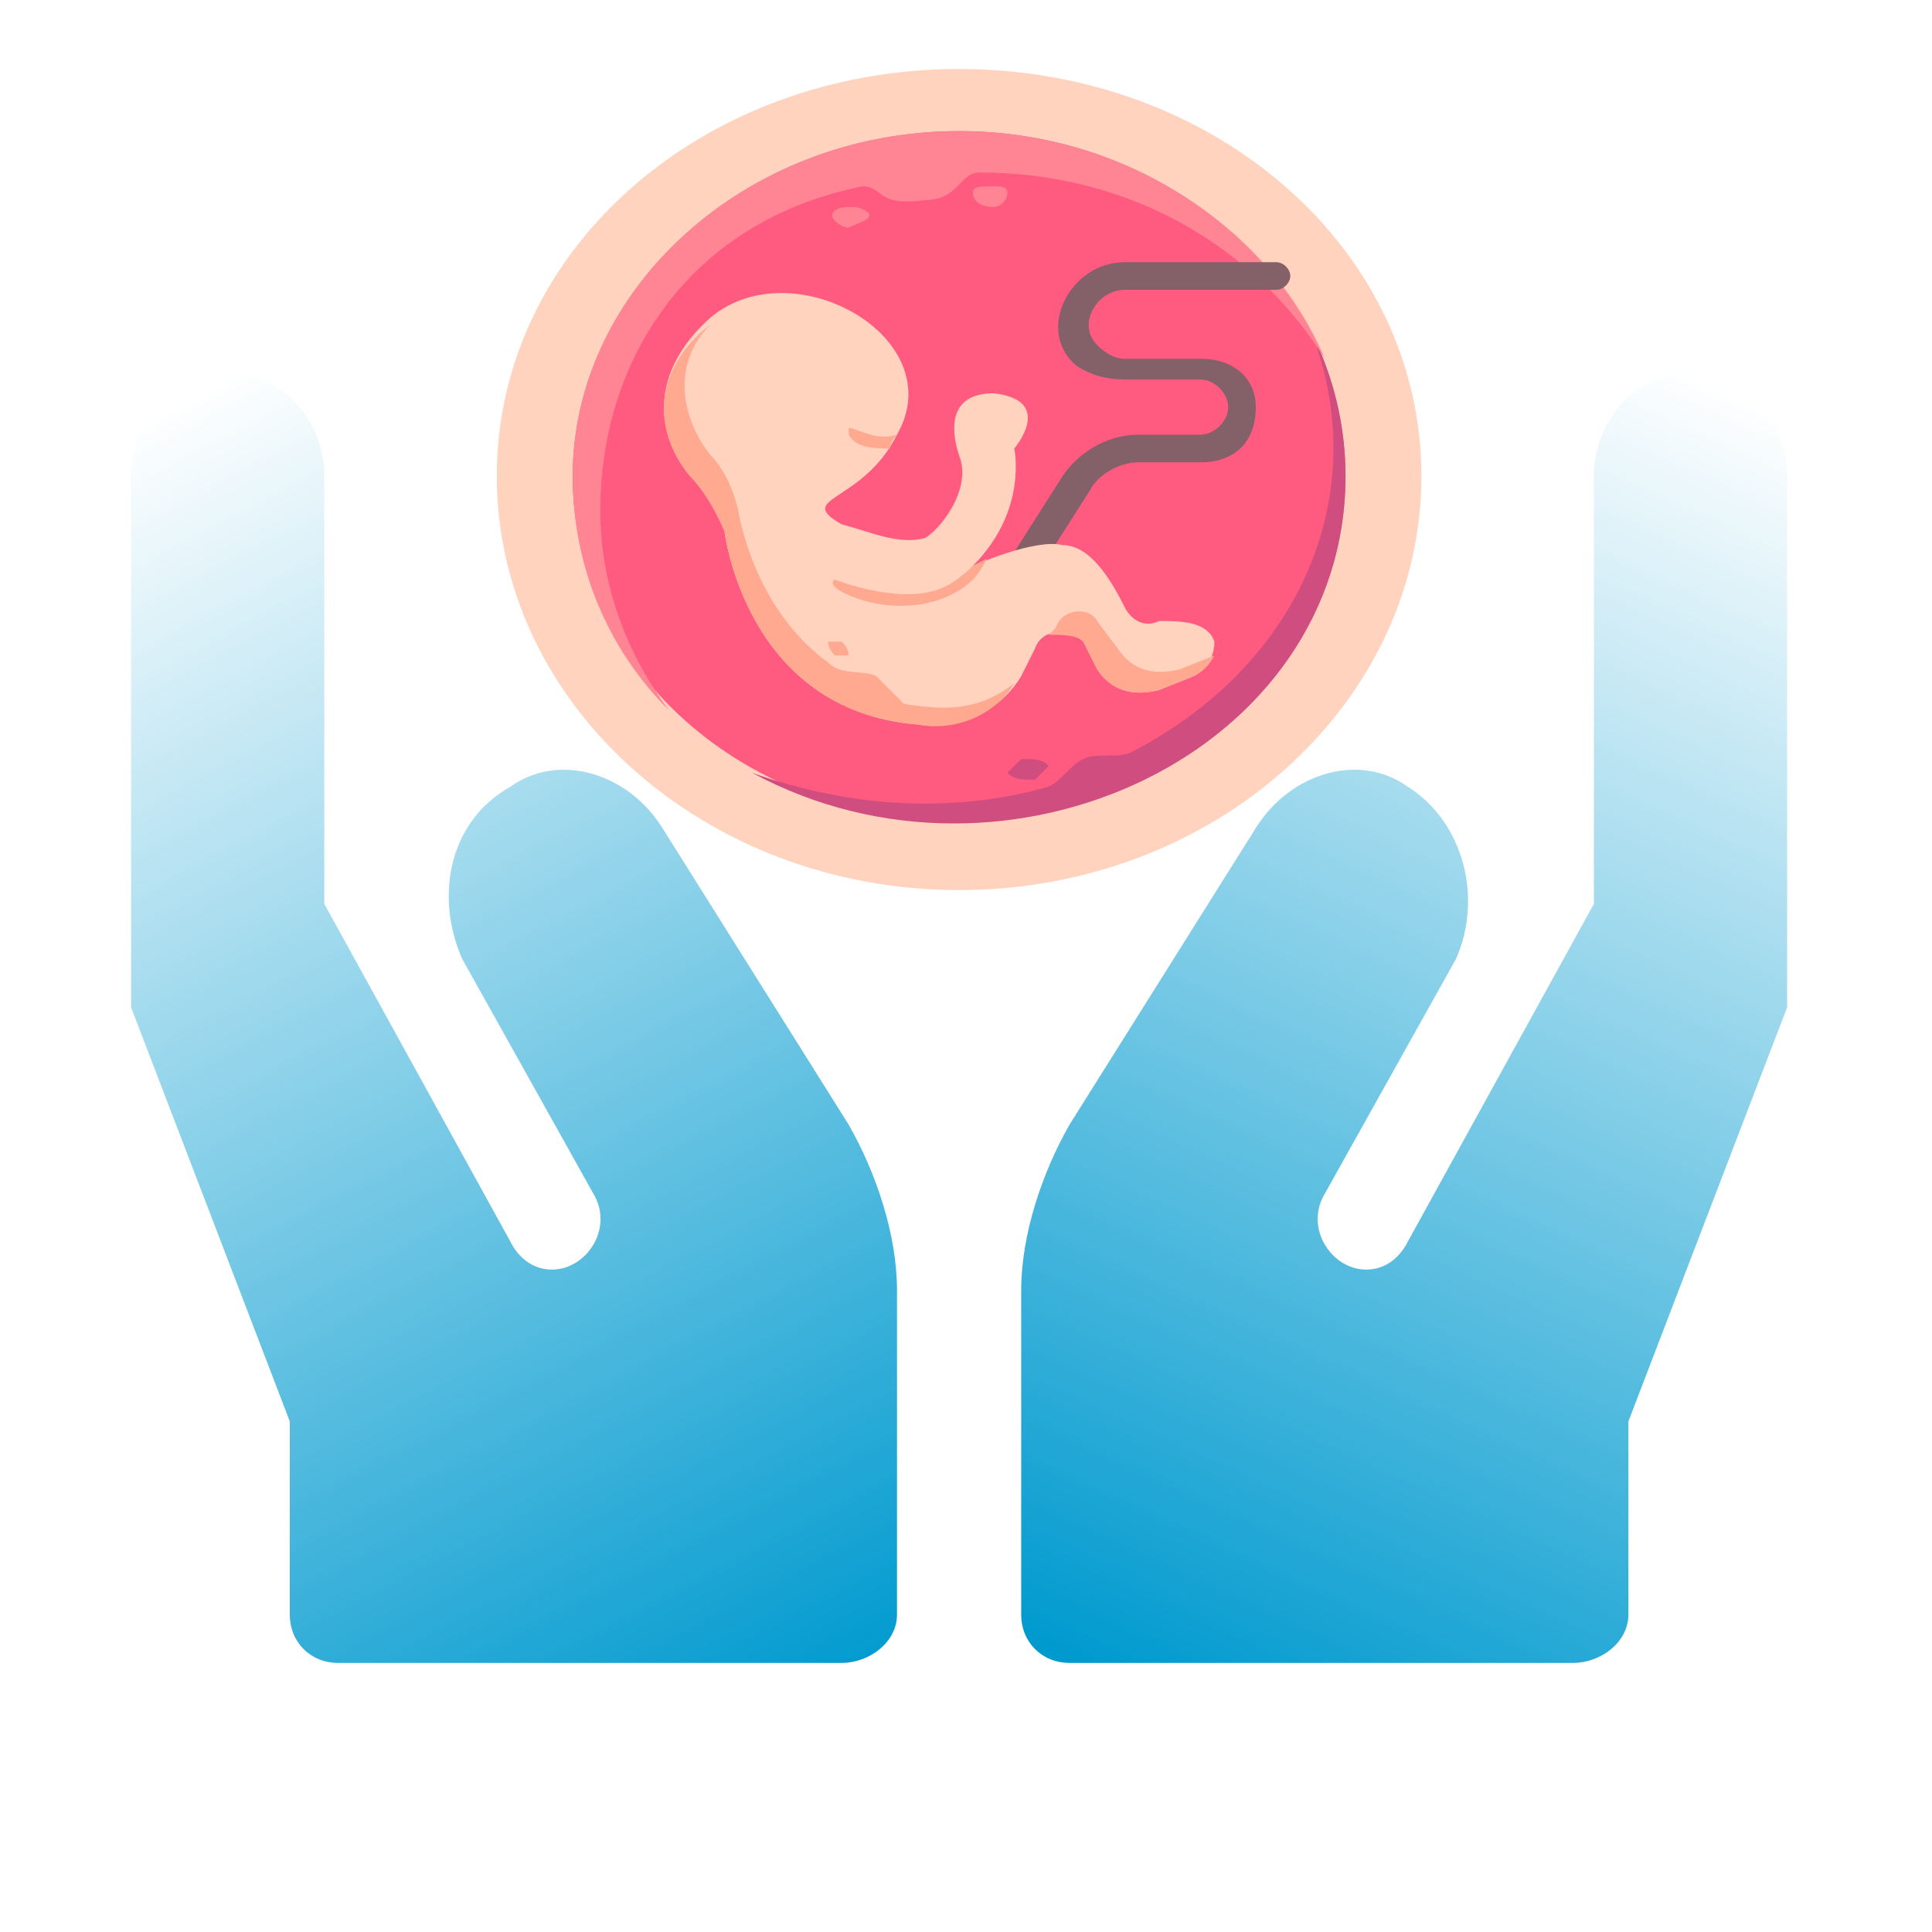<svg version="1.2" xmlns="http://www.w3.org/2000/svg" viewBox="0 0 28 28" width="28" height="28">
	<title>Nouveau projet</title>
	<defs>
		<linearGradient id="g1" x1="15.9" y1="24.2" x2="24.5" y2="5.4" gradientUnits="userSpaceOnUse">
			<stop offset="0" stop-color="#009acf"/>
			<stop offset="1" stop-color="#009acf" stop-opacity="0"/>
		</linearGradient>
		<linearGradient id="g2" x1="13" y1="24.1" x2="3.2" y2="5.5" gradientUnits="userSpaceOnUse">
			<stop offset="0" stop-color="#009acf"/>
			<stop offset="1" stop-color="#009acf" stop-opacity="0"/>
		</linearGradient>
	</defs>
	<style>
		tspan { white-space:pre } 
		.s0 { fill: url(#g1) } 
		.s1 { fill: url(#g2) } 
		.s2 { fill: #ffd3be } 
		.s3 { fill: #ff5a7f } 
		.s4 { fill: #d04d7f } 
		.s5 { fill: #ff8595 } 
		.s6 { fill: #846069 } 
		.s7 { fill: #ffa991 } 
	</style>
	<g id="layer1">
		<g id="g838">
			<path id="path834" class="s0" d="m25.9 6.9v7.7l-2.3 6v2.8c0 0.4-0.4 0.7-0.8 0.7h-7.3c-0.4 0-0.7-0.3-0.7-0.7v-4.7c0-0.8 0.3-1.7 0.7-2.4l2.7-4.3c0.5-0.8 1.5-1.1 2.2-0.6c0.8 0.5 1.1 1.6 0.7 2.5l-1.9 3.4c-0.3 0.5 0.1 1.1 0.6 1.1c0.3 0 0.5-0.2 0.6-0.4l2.7-4.9v-6.2c0-0.8 0.6-1.5 1.4-1.5c0.7 0 1.4 0.6 1.4 1.5z" />
			<path id="path836" class="s1" d="m12.3 16.3c0.4 0.7 0.7 1.6 0.7 2.4v4.7c0 0.4-0.4 0.7-0.8 0.7h-7.3c-0.4 0-0.7-0.3-0.7-0.7v-2.8l-2.3-6v-7.7c0-0.9 0.6-1.5 1.4-1.5c0.8 0 1.4 0.7 1.4 1.5v6.2l2.7 4.9c0.1 0.2 0.3 0.4 0.6 0.4c0.5 0 0.9-0.6 0.6-1.1l-1.9-3.4c-0.4-0.9-0.2-2 0.7-2.5c0.7-0.5 1.7-0.2 2.2 0.6z" />
			<g id="g997">
				<path id="circle942" class="s2" d="m13.9 12.9c-3.7 0-6.7-2.7-6.7-6c0-3.3 3-5.9 6.7-5.9c3.7 0 6.7 2.6 6.7 5.9c0 3.3-3 6-6.7 6z" />
				<path id="circle944" class="s3" d="m13.9 11.9c-3.1 0-5.6-2.2-5.6-5c0-2.7 2.5-5 5.6-5c3.1 0 5.6 2.3 5.6 5c0 2.8-2.5 5-5.6 5z" />
				<path id="path946" class="s4" d="m19 4.8c0.9 2.3-0.1 4.8-2.6 6.1c-0.2 0.1-0.5 0-0.7 0.1c-0.2 0.1-0.3 0.3-0.5 0.4c-1.4 0.4-2.9 0.3-4.3-0.2c3.7 2 8.6-0.3 8.6-4.3q0-1.1-0.5-2.1z" />
				<path id="path948" class="s5" d="m9.7 10.3c-0.9-0.9-1.4-2.1-1.4-3.4c0-2.7 2.5-5 5.6-5c2.4 0 4.5 1.4 5.3 3.3c-1-1.6-2.8-2.7-5-2.7c-0.3 0-0.3 0.4-0.8 0.4c-0.7 0.1-0.6-0.2-0.9-0.2c-2.5 0.5-3.8 2.5-3.8 4.7c0 1.1 0.4 2.1 1 2.9z" />
				<path id="path950" class="s6" d="m14.9 8.3c-0.2 0-0.3-0.1-0.2-0.3l0.7-1.1c0.2-0.3 0.6-0.6 1.1-0.6h0.9c0.2 0 0.4-0.2 0.4-0.4c0-0.2-0.2-0.4-0.4-0.4h-1.1q-0.4 0-0.7-0.2c-0.6-0.5-0.1-1.5 0.7-1.5h2.2c0.1 0 0.2 0.1 0.2 0.2c0 0.1-0.1 0.2-0.2 0.2h-2.2c-0.4 0-0.7 0.5-0.4 0.8q0.2 0.2 0.4 0.2h1.1c0.5 0 0.8 0.3 0.8 0.7c0 0.5-0.3 0.8-0.8 0.8h-0.9c-0.3 0-0.6 0.2-0.7 0.4l-0.7 1.1q-0.1 0.1-0.2 0.1z" />
				<path id="path952" class="s2" d="m14.8 9.8c-0.3 0.5-0.9 0.8-1.5 0.7c-2.5-0.2-2.8-2.8-2.8-2.8c0 0-0.2-0.5-0.5-0.8c-0.5-0.6-0.6-1.5 0.3-2.3c1.2-1 3.5 0.3 2.7 1.7c-0.5 1-1.5 0.9-0.8 1.3c0.4 0.1 0.8 0.3 1.2 0.2c0.2-0.1 0.7-0.7 0.5-1.2c-0.1-0.3-0.2-0.9 0.5-0.9c0.9 0.1 0.3 0.8 0.3 0.8c0 0 0.2 0.9-0.6 1.7c0 0 0.9-0.4 1.3-0.3c0.4 0 0.7 0.5 0.9 0.9c0.1 0.2 0.3 0.3 0.5 0.2c0.3 0 0.7 0 0.8 0.3c0 0.2-0.1 0.4-0.3 0.5l-0.5 0.2c-0.4 0.1-0.7 0-0.9-0.3l-0.2-0.4c-0.2-0.2-0.6-0.2-0.7 0.1z" />
				<g id="g964">
					<path id="path954" class="s7" d="m14.7 9.9c-0.3 0.5-0.9 0.7-1.4 0.6c-2.5-0.2-2.8-2.8-2.8-2.8c0 0-0.2-0.5-0.5-0.8c-0.5-0.6-0.6-1.5 0.3-2.2c-0.6 0.6-0.4 1.4 0 1.9c0.3 0.3 0.4 0.8 0.4 0.8c0 0 0.2 1.4 1.3 2.2c0.2 0.2 0.5 0.1 0.7 0.2c0.1 0.1 0.4 0.4 0.4 0.4c0.6 0.1 1.1 0.1 1.6-0.3z" />
					<path id="path956" class="s7" d="m17.6 9.5q-0.1 0.2-0.3 0.3l-0.5 0.2c-0.4 0.1-0.7 0-0.9-0.3l-0.2-0.4c-0.1-0.1-0.3-0.1-0.5-0.1l0.1-0.1c0.1-0.3 0.5-0.3 0.6-0.1l0.3 0.4c0.2 0.3 0.5 0.4 0.9 0.3z" />
					<path id="path958" class="s7" d="m14.3 8.1q-0.1 0.2-0.2 0.3c-0.3 0.3-0.9 0.5-1.6 0.3c-0.6-0.2-0.4-0.3-0.4-0.3c0 0 1 0.4 1.6 0.1q0.2-0.1 0.4-0.3q0 0 0.2-0.1z" />
					<path id="path960" class="s7" d="m14.6 7.5q-0.1 0.1-0.2 0.3q0.1-0.2 0.2-0.3z" />
					<path id="path962" class="s7" d="m12.3 6.2c0.1 0 0.4 0.2 0.7 0.1q-0.1 0.1-0.1 0.2c-0.2 0-0.5 0-0.6-0.2q0-0.1 0-0.1z" />
				</g>
				<path id="ellipse966" class="s5" d="m14.4 3c-0.2 0-0.3-0.1-0.3-0.2c0-0.1 0.1-0.1 0.3-0.1c0.1 0 0.2 0 0.2 0.1c0 0.1-0.1 0.2-0.2 0.2z" />
				<path id="ellipse968" class="s5" d="m12.3 3.3c-0.1 0-0.2-0.1-0.2-0.1c-0.1-0.1 0-0.2 0.2-0.2c0.1 0 0.2 0 0.3 0.1c0 0.1-0.1 0.1-0.3 0.2z" />
				<path id="ellipse970" class="s4" d="m15 11.3c-0.2 0-0.3 0-0.4-0.1c0 0 0.1-0.1 0.2-0.2c0.2 0 0.3 0 0.4 0.1c0 0-0.1 0.1-0.2 0.2z" />
				<path id="ellipse972" class="s7" d="m12.3 9.5q0 0-0.2 0q-0.1-0.1-0.1-0.2q0.1 0 0.2 0q0.1 0.1 0.1 0.2z" />
			</g>
		</g>
	</g>
</svg>